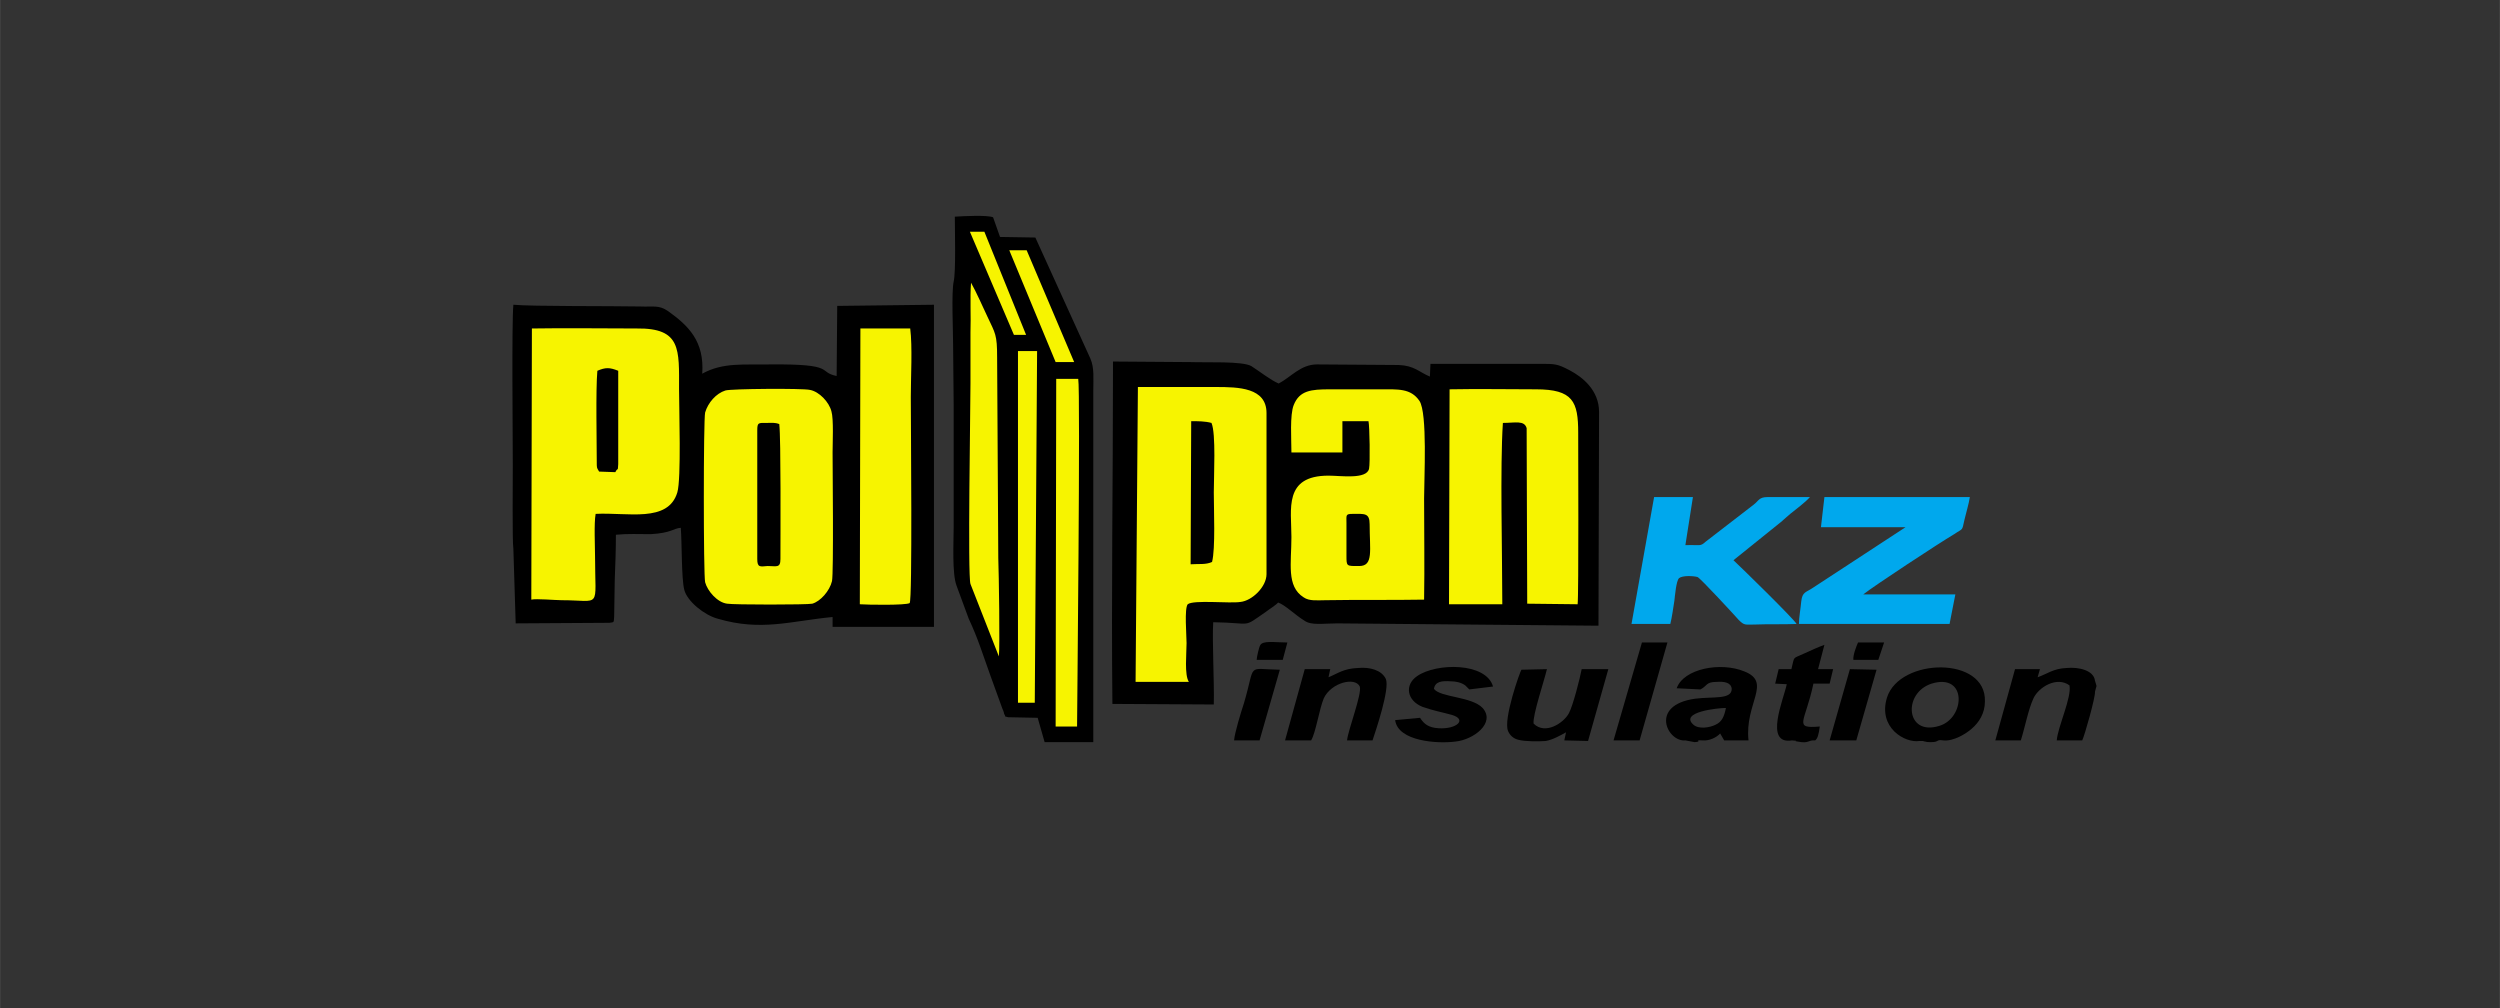 <?xml version="1.0" encoding="UTF-8"?>
<!DOCTYPE svg PUBLIC "-//W3C//DTD SVG 1.1//EN" "http://www.w3.org/Graphics/SVG/1.1/DTD/svg11.dtd">
<!-- Creator: CorelDRAW 2018 (64-Bit) -->
<svg xmlns="http://www.w3.org/2000/svg" xml:space="preserve" width="248px" height="100px" version="1.1" style="shape-rendering:geometricPrecision; text-rendering:geometricPrecision; image-rendering:optimizeQuality; fill-rule:evenodd; clip-rule:evenodd"
viewBox="0 0 43.15 17.4"
 xmlns:xlink="http://www.w3.org/1999/xlink">
 <rect x="0" y="0" width="43.15" height="17.4" fill="#333333" stroke="none"/>
 <defs>
  <style type="text/css">
   <![CDATA[
    .fil0 {fill:none}
    .fil1 {fill:black}
    .fil3 {fill:#00A8ED}
    .fil2 {fill:#F7F400}
   ]]>
  </style>
 </defs>
 <g id="Слой_x0020_1">
  <rect class="fil0" width="43.15" height="17.4"/>
  <g id="_2114605943568">
   <path class="fil1" d="M19.21 6.38c0,1.91 -0.03,3.87 -0.01,5.77l1.75 0.01c0.01,-0.38 -0.03,-1.12 -0.01,-1.42 0.7,0.01 0.49,0.11 0.91,-0.18 0.05,-0.04 0.18,-0.12 0.21,-0.16 0.12,0.04 0.3,0.22 0.45,0.31 0.12,0.09 0.32,0.05 0.57,0.05l4.51 0.04 0.01 -3.69c0,-0.37 -0.28,-0.6 -0.51,-0.72 -0.21,-0.11 -0.25,-0.11 -0.51,-0.11l-1.89 0 -0.01 0.22c-0.19,-0.08 -0.27,-0.19 -0.54,-0.2l-1.41 -0.01c-0.28,0 -0.45,0.22 -0.66,0.33 -0.14,-0.06 -0.33,-0.21 -0.47,-0.3 -0.15,-0.09 -0.78,-0.06 -1.04,-0.07l-1.35 -0.01 0 0.14zm-10.31 4.38l1.62 -0.01c0.09,-0.01 0.07,-0.01 0.08,-0.11l0.01 -0.63c0.01,-0.25 0.02,-0.52 0.02,-0.78 0.2,-0.02 0.41,-0.01 0.6,-0.01 0.36,-0.02 0.39,-0.1 0.52,-0.11 0.02,0.24 0.01,0.88 0.06,1.07 0.05,0.2 0.35,0.44 0.58,0.5 0.75,0.22 1.25,0.04 1.98,-0.03l0 0.17 1.75 0 0 -5.56 -1.67 0.02 -0.01 1.21c-0.34,-0.07 0.01,-0.21 -1.14,-0.2 -0.46,0.01 -0.82,-0.04 -1.18,0.16 0.04,-0.56 -0.24,-0.83 -0.59,-1.08 -0.16,-0.11 -0.25,-0.07 -0.48,-0.08 -0.49,-0.01 -1.88,0 -2.19,-0.03 -0.03,0.34 -0.01,2.27 -0.01,2.77 0,0.21 -0.01,1.33 0.01,1.44l0.04 1.29zm7.56 -5.9c-0.04,0.19 -0.01,0.84 -0.01,1.07 0,0.35 0.01,0.7 0.01,1.05 0,0.71 0,1.41 0,2.12 0,0.26 -0.03,0.8 0.05,1.01l0.21 0.57c0.16,0.34 0.24,0.61 0.37,0.97l0.21 0.58c0.01,0.02 0.03,0.07 0.03,0.09 0.05,0.08 -0.02,0.03 0.07,0.06l0.51 0.01 0.12 0.42 0.84 0 0 -6.06c0,-0.21 0.02,-0.4 -0.05,-0.56l-0.95 -2.09 -0.61 -0.01 -0.12 -0.34c-0.11,-0.04 -0.5,-0.02 -0.66,-0.01 0,0.22 0.02,0.96 -0.02,1.12z"/>
   <path class="fil2" d="M9.17 10.31l0 0.04c0.08,-0.02 0.42,0.01 0.52,0.01 0.7,0 0.58,0.17 0.58,-0.75 0,-0.19 -0.02,-0.57 0.01,-0.74 0.55,-0.03 1.25,0.16 1.41,-0.37 0.07,-0.23 0.03,-1.45 0.03,-1.78 0,-0.69 0.04,-1.06 -0.73,-1.05 -0.6,0 -1.21,-0.01 -1.81,0l-0.01 4.64zm14.07 -1.28l0 0.56c0,0.19 0,0.18 0.22,0.18 0.25,0 0.18,-0.27 0.18,-0.72 0,-0.2 -0.09,-0.18 -0.29,-0.18 -0.13,0 -0.11,0.02 -0.11,0.16zm-2.69 0.71c0.15,-0.01 0.26,0.01 0.37,-0.04 0.06,-0.23 0.03,-0.91 0.03,-1.2 0,-0.28 0.04,-1.02 -0.04,-1.2 -0.11,-0.03 -0.23,-0.03 -0.35,-0.03l-0.01 2.47zm-10.24 -3.34c-0.03,0.33 -0.01,1.24 -0.01,1.63 0,0.06 0.02,0.07 0.04,0.11l0.28 0.01c0.05,-0.1 0.04,0.01 0.05,-0.14l0 -1.61c-0.15,-0.06 -0.22,-0.06 -0.36,0zm2.76 1.03l0 2.22c0,0.15 0.05,0.13 0.18,0.12 0.15,0 0.22,0.04 0.22,-0.12 0,-0.41 0.01,-2.06 -0.02,-2.33 -0.08,-0.03 -0.13,-0.02 -0.22,-0.02 -0.14,0 -0.16,-0.01 -0.16,0.13zm11.94 3l0.92 0c0,-0.85 -0.04,-2.38 0.01,-3.13 0.21,0 0.37,-0.05 0.41,0.09l0.01 3.03 0.87 0.01c0.02,-0.15 0.01,-2.74 0.01,-2.96 0,-0.54 -0.09,-0.75 -0.73,-0.75 -0.49,0 -1,-0.01 -1.49,0l-0.01 3.71zm-2.72 -2.62l0.88 0 0 -0.54 0.45 0c0.02,0.08 0.03,0.73 0.01,0.82 -0.04,0.19 -0.49,0.12 -0.7,0.12 -0.78,0 -0.64,0.58 -0.64,1.06 0,0.45 -0.09,0.85 0.21,1.04 0.1,0.07 0.24,0.05 0.38,0.05 0.57,-0.01 1.14,0 1.7,-0.01 0.01,-0.58 0,-1.16 0,-1.75 0,-0.34 0.06,-1.47 -0.08,-1.68 -0.15,-0.22 -0.37,-0.2 -0.68,-0.2 -0.29,0 -0.58,0 -0.87,0 -0.32,0 -0.52,0.02 -0.62,0.27 -0.07,0.17 -0.04,0.6 -0.04,0.82zm-2.69 3.96l0.92 0c-0.08,-0.12 -0.04,-0.49 -0.04,-0.67 0,-0.13 -0.04,-0.6 0.02,-0.67 0.1,-0.08 0.73,-0.01 0.91,-0.04 0.2,-0.02 0.45,-0.26 0.45,-0.48l0 -2.78c0,-0.44 -0.48,-0.45 -0.88,-0.45 -0.44,0 -0.9,0 -1.34,0l-0.04 5.09zm-1.38 0.77l0.37 0c0,-0.16 0.06,-5.81 0.02,-6l-0.38 0 -0.01 6zm-0.65 -0.41l0.29 0 0.04 -6.07 -0.33 0 0 6.07zm-0.33 -0.8c0.02,-0.17 0,-1.42 -0.01,-1.7l-0.02 -3.46c0,-0.4 -0.03,-0.41 -0.17,-0.71 -0.09,-0.19 -0.18,-0.4 -0.28,-0.58 -0.02,0.25 0,0.6 -0.01,0.86 0,0.29 0,0.59 0,0.88 0,0.41 -0.05,3.32 0,3.46l0.49 1.25zm0.26 -5.55l0.21 0 -0.72 -1.78 -0.25 0 0.76 1.78zm0.72 0.47l0.32 0 -0.82 -1.93 -0.3 0 0.8 1.93zm-3.38 4.18c0.14,0.01 0.79,0.02 0.86,-0.02 0.05,-0.04 0.02,-3.08 0.02,-3.56 0,-0.33 0.03,-0.87 -0.01,-1.18l-0.86 0 -0.01 4.76zm-2.32 -3.69c-0.16,0.05 -0.3,0.21 -0.35,0.38 -0.03,0.12 -0.03,2.81 0,2.93 0.04,0.15 0.21,0.35 0.38,0.37 0.1,0.02 1.39,0.02 1.47,0 0.14,-0.04 0.3,-0.22 0.34,-0.39 0.03,-0.15 0.01,-1.98 0.01,-2.22 0,-0.16 0.02,-0.58 -0.02,-0.71 -0.04,-0.16 -0.21,-0.34 -0.37,-0.37 -0.13,-0.03 -1.37,-0.02 -1.46,0.01z"/>
   <path class="fil3" d="M31.43 9.1l1.46 0 -1.59 1.04c-0.13,0.09 -0.19,0.07 -0.21,0.24 -0.01,0.12 -0.04,0.28 -0.04,0.39l2.6 0 0.1 -0.51 -1.59 0c0.19,-0.15 1.3,-0.88 1.57,-1.04 0.16,-0.11 0.13,-0.04 0.18,-0.26 0.03,-0.13 0.07,-0.25 0.09,-0.38l-2.51 0 -0.06 0.52zm-3.27 1.67l0.67 0c0.03,-0.12 0.05,-0.28 0.07,-0.4 0.01,-0.08 0.03,-0.34 0.08,-0.39 0.06,-0.05 0.25,-0.04 0.32,-0.02 0.06,0.03 0.63,0.65 0.71,0.74 0.1,0.1 0.11,0.08 0.28,0.08 0.24,-0.01 0.48,0 0.72,-0.01 -0.06,-0.1 -0.95,-0.97 -1.09,-1.1l0.82 -0.66c0.06,-0.05 0.11,-0.1 0.16,-0.14 0.11,-0.09 0.25,-0.19 0.34,-0.29 -0.24,0 -0.5,0 -0.73,0 -0.15,0 -0.15,0.06 -0.24,0.13l-0.83 0.64c-0.1,0.09 -0.09,0.05 -0.35,0.06l0.13 -0.83 -0.67 0 -0.39 2.19z"/>
   <path class="fil1" d="M33.13 12.79c0.16,0 0,0 0.1,0.01 0.03,0.01 0.06,0.01 0.1,0.01 0.15,0 0.08,-0.05 0.21,-0.03 0.18,0.02 0.4,-0.12 0.49,-0.2 0.13,-0.11 0.23,-0.27 0.23,-0.47 0.03,-0.79 -1.47,-0.76 -1.69,-0.07 -0.16,0.52 0.31,0.79 0.56,0.75zm0.21 -0.99c-0.5,0.16 -0.45,0.91 0.13,0.73 0.45,-0.13 0.49,-0.92 -0.13,-0.73z"/>
   <path class="fil1" d="M29.09 12.78l0.16 0.03c0.15,-0.01 -0.03,-0.04 0.14,-0.03 0.11,0.01 0.24,-0.05 0.3,-0.12l0.07 0.12 0.42 0c-0.07,-0.64 0.41,-1 -0.07,-1.19 -0.41,-0.17 -1.05,-0.05 -1.17,0.29l0.41 0.02c0.12,-0.06 0.09,-0.13 0.28,-0.13 0.13,-0.01 0.25,0.01 0.26,0.12 0,0.19 -0.32,0.13 -0.63,0.17 -0.8,0.11 -0.48,0.75 -0.17,0.72zm0.7 -0.56c-0.14,0 -0.81,0.07 -0.56,0.29 0.09,0.08 0.28,0.05 0.38,0 0.11,-0.05 0.15,-0.14 0.18,-0.29z"/>
   <path class="fil1" d="M22.93 11.69l0.03 -0.14 -0.44 0 -0.34 1.23 0.45 0c0.08,-0.13 0.14,-0.54 0.22,-0.73 0.13,-0.27 0.54,-0.37 0.62,-0.2 0.04,0.13 -0.2,0.74 -0.22,0.93l0.44 0c0.06,-0.18 0.3,-0.89 0.23,-1.06 -0.07,-0.15 -0.27,-0.21 -0.48,-0.19 -0.25,0.01 -0.34,0.09 -0.51,0.16z"/>
   <path class="fil1" d="M26.68 12.79c0.12,-0.02 0.26,-0.1 0.35,-0.15l-0.03 0.14 0.41 0.01 0.35 -1.24 -0.46 0c-0.03,0.16 -0.15,0.63 -0.22,0.76 -0.09,0.17 -0.41,0.38 -0.61,0.18 -0.02,-0.14 0.19,-0.76 0.23,-0.94l-0.44 0.01c-0.02,0.02 -0.32,0.86 -0.23,1.06 0.03,0.07 0.09,0.13 0.18,0.15 0.11,0.03 0.35,0.03 0.47,0.02z"/>
   <path class="fil1" d="M36.16 11.94c0.03,-0.14 0.04,-0.05 0,-0.19 -0.02,-0.18 -0.28,-0.24 -0.49,-0.22 -0.23,0.01 -0.33,0.1 -0.5,0.16l0.04 -0.14 -0.43 0 -0.34 1.23 0.44 0c0.07,-0.22 0.13,-0.54 0.22,-0.73 0.09,-0.19 0.4,-0.38 0.62,-0.22 0.04,0.21 -0.2,0.71 -0.22,0.95l0.44 0c0.04,-0.08 0.23,-0.75 0.22,-0.84z"/>
   <path class="fil1" d="M25.12 12.8c0.31,-0.03 0.7,-0.32 0.47,-0.58 -0.19,-0.2 -0.73,-0.18 -0.84,-0.33 0.02,-0.13 0.14,-0.14 0.29,-0.13 0.09,0 0.18,0.02 0.25,0.07l0.06 0.06c0,0 0.01,0.01 0.01,0.01l0.41 -0.05c-0.12,-0.42 -0.98,-0.41 -1.31,-0.18 -0.22,0.15 -0.18,0.42 0.09,0.53 0.2,0.07 0.33,0.09 0.51,0.14 0.27,0.08 0.08,0.25 -0.23,0.23 -0.17,-0.01 -0.25,-0.07 -0.32,-0.18l-0.43 0.04c0.05,0.37 0.74,0.41 1.04,0.37z"/>
   <path class="fil1" d="M30.93 12.78c0.15,0.01 0,0.01 0.1,0.02 0.2,0.04 0.17,-0.03 0.3,-0.02 0.04,-0.03 0.06,-0.09 0.08,-0.24 -0.47,0.04 -0.25,-0.07 -0.11,-0.74l0.28 0 0.06 -0.25 -0.26 0 0.11 -0.42c-0.11,0.04 -0.24,0.1 -0.35,0.15 -0.21,0.1 -0.16,0.03 -0.22,0.27l-0.22 0 -0.06 0.25 0.2 0.01c-0.05,0.25 -0.4,1.05 0.09,0.97z"/>
   <polygon class="fil1" points="27.85,12.78 28.3,12.78 28.78,11.09 28.34,11.09 "/>
   <polygon class="fil1" points="31.58,12.78 32.04,12.78 32.39,11.56 31.93,11.55 "/>
   <path class="fil1" d="M21.3 12.78l0.44 0 0.35 -1.22c-0.59,-0.01 -0.41,-0.13 -0.62,0.58 -0.05,0.15 -0.16,0.51 -0.17,0.64z"/>
   <path class="fil1" d="M21.69 11.39l0.45 0 0.08 -0.3c-0.21,0 -0.43,-0.04 -0.47,0.05 -0.02,0.03 -0.06,0.21 -0.06,0.25z"/>
   <path class="fil1" d="M31.99 11.39l0.1 0 0.33 0 0.1 -0.3 -0.3 0 -0.07 0 -0.08 0c-0.03,0.07 -0.09,0.22 -0.08,0.3z"/>
  </g>
 </g>
</svg>
